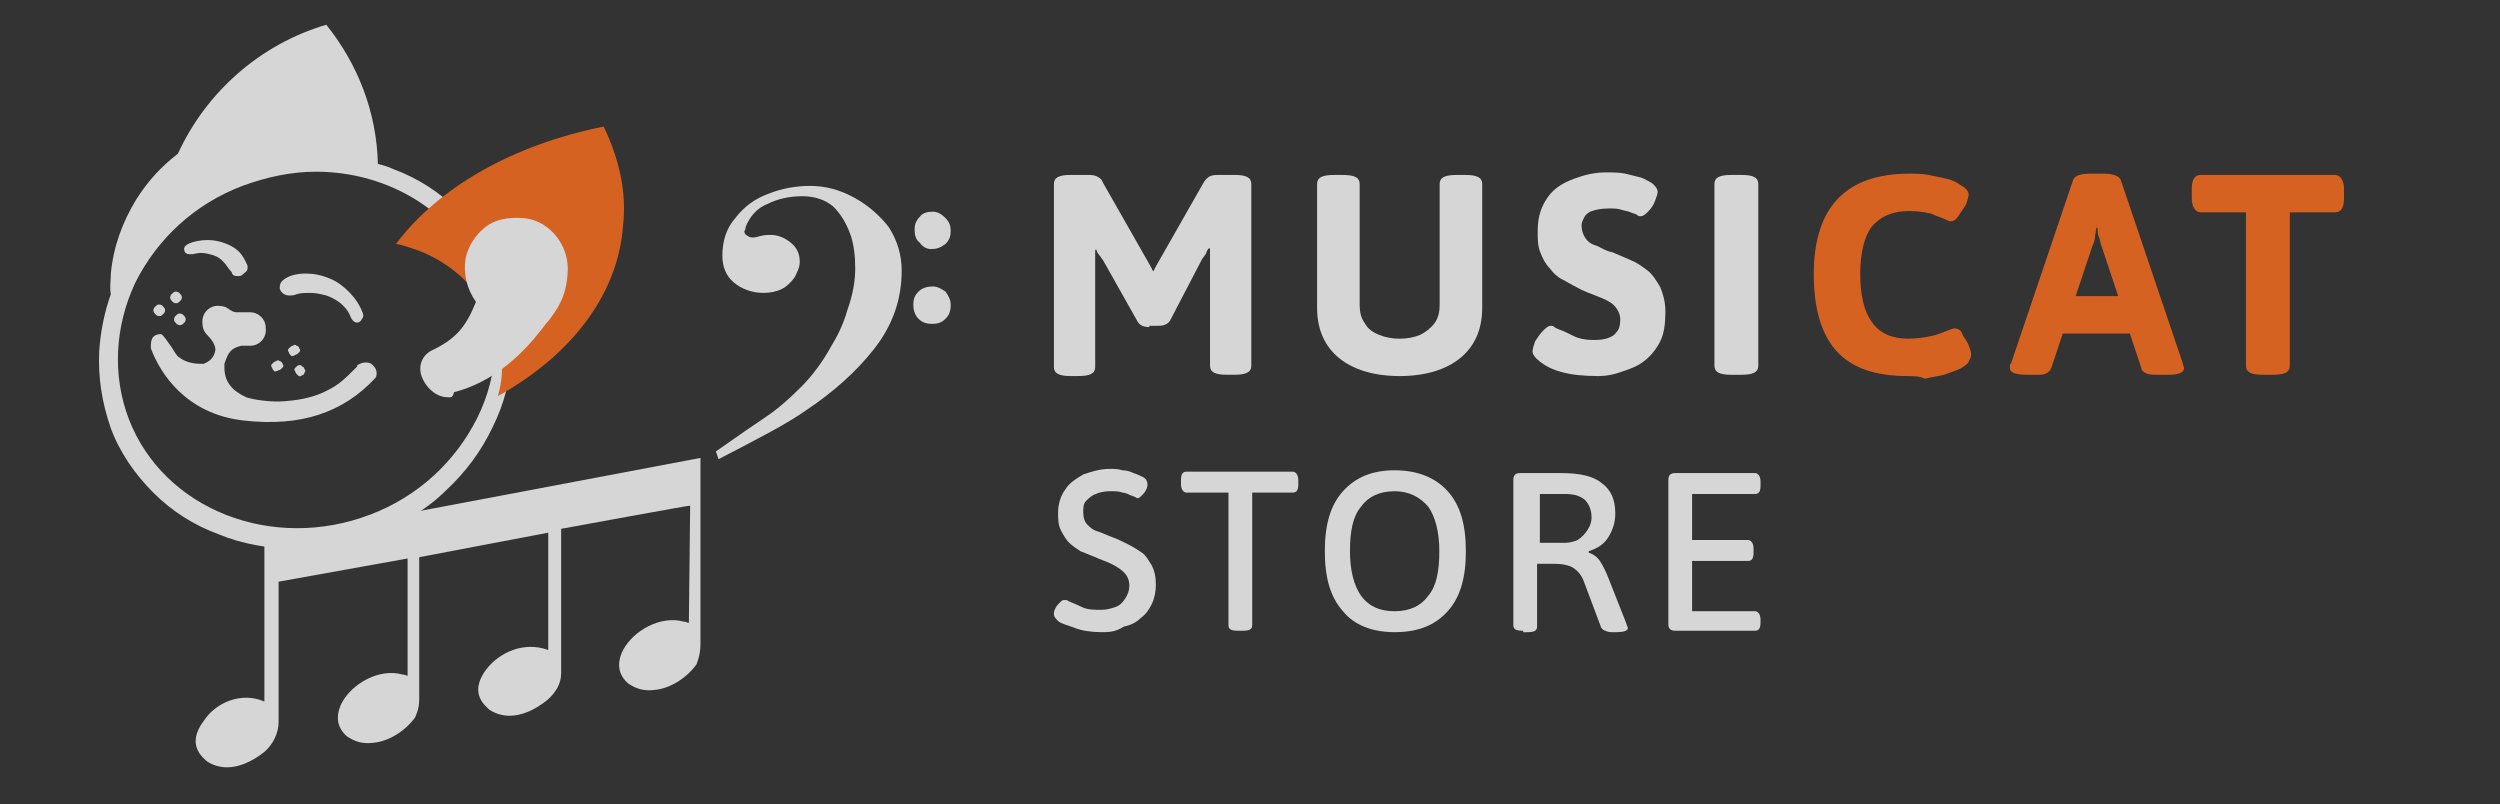 <svg width="202" height="65" xmlns="http://www.w3.org/2000/svg">

 <rect width="100%" height="100%" fill="#333333" stroke="none"/>

 <g>
  <title>background</title>
  <rect fill="none" id="canvas_background" height="67" width="204" y="-1" x="-1"/>
 </g>
 <g>
  <title>Layer 1</title>
  <g id="svg_1" opacity="0.8">
   <path id="svg_2" fill="white" d="m15.212,16.688c0.417,-2.083 1.042,-4.688 0.834,-4.479c-3.44,2.188 -5.733,5.729 -6.15,9.896c0,0.625 -0.104,1.146 0,1.667c0.938,-2.708 2.814,-5.208 5.316,-7.083z"/>
   <path id="svg_3" fill="white" d="m75.254,20.125c0.417,0 0.729,-0.104 1.146,-0.417c0.313,-0.312 0.417,-0.625 0.417,-1.042c0,-0.417 -0.104,-0.729 -0.417,-1.042c-0.312,-0.312 -0.625,-0.521 -1.042,-0.521c-0.417,0 -0.834,0.104 -1.042,0.417c-0.313,0.312 -0.417,0.625 -0.417,1.042c0,0.417 0.104,0.833 0.417,1.042c0.208,0.312 0.521,0.521 0.938,0.521z"/>
   <path id="svg_4" fill="white" d="m68.999,15.959c-1.146,-0.625 -2.293,-0.938 -3.544,-0.938c-1.147,0 -2.293,0.208 -3.336,0.625c-1.146,0.417 -1.98,1.042 -2.71,1.979c-0.73,0.833 -1.042,1.875 -1.042,3.021c0,0.938 0.312,1.667 0.938,2.188c0.625,0.521 1.459,0.833 2.397,0.833c0.522,0 1.043,-0.104 1.46,-0.312c0.417,-0.208 0.729,-0.521 1.042,-0.938c0.209,-0.417 0.417,-0.833 0.417,-1.25c0,-0.625 -0.208,-1.146 -0.73,-1.562c-0.521,-0.417 -1.042,-0.625 -1.667,-0.625c-0.209,0 -0.417,0 -0.834,0.104c-0.313,0.104 -0.521,0.104 -0.521,0.104c-0.105,0 -0.313,0 -0.417,-0.104c-0.209,-0.104 -0.313,-0.208 -0.313,-0.417c0.104,-0.104 0.104,-0.208 0.104,-0.312c0.313,-0.833 0.938,-1.562 1.772,-1.875c0.834,-0.417 1.772,-0.625 2.815,-0.625c1.042,0 1.876,0.312 2.501,0.833c0.626,0.625 1.043,1.354 1.355,2.188c0.313,0.833 0.417,1.875 0.417,2.812c0,1.042 -0.208,2.188 -0.625,3.333c-0.313,1.146 -0.834,2.188 -1.355,3.021c-0.626,1.146 -1.459,2.292 -2.398,3.229c-0.938,0.938 -1.876,1.771 -2.814,2.396c-0.938,0.625 -2.293,1.562 -4.065,2.812l0.208,0.625c3.231,-1.667 5.629,-2.917 7.088,-3.958c2.189,-1.458 4.066,-3.125 5.525,-5c1.459,-1.875 2.189,-3.958 2.189,-6.25c0,-1.25 -0.313,-2.396 -1.042,-3.542c-0.73,-0.938 -1.668,-1.771 -2.815,-2.396z"/>
   <path id="svg_5" fill="white" d="m75.358,23.146c-0.417,0 -0.834,0.104 -1.147,0.417c-0.312,0.312 -0.417,0.625 -0.417,1.042c0,0.417 0.105,0.833 0.417,1.146c0.313,0.312 0.626,0.417 1.147,0.417c0.417,0 0.73,-0.104 1.042,-0.417c0.313,-0.312 0.417,-0.625 0.417,-1.146c0,-0.417 -0.208,-0.729 -0.417,-1.042c-0.312,-0.208 -0.625,-0.417 -1.042,-0.417z"/>
   <path id="svg_6" fill="white" d="m56.595,37l-23.141,4.375c-0.313,0.208 -0.625,0.417 -0.938,0.625c-2.814,1.562 -6.15,2.396 -9.694,2.083c-0.521,0 -1.042,-0.104 -1.459,-0.208c0,1.458 0,12.188 0,12.812c-1.876,-0.833 -3.961,0.104 -4.899,1.562c-0.938,1.25 -0.834,2.292 0.104,3.125l0.104,0.104c0.417,0.312 1.042,0.521 1.668,0.521c0.938,0 1.98,-0.417 3.023,-1.25c0.73,-0.625 1.147,-1.562 1.147,-2.396l0,-11.354l10.424,-1.875l0,9.479c-0.104,0 -0.208,-0.104 -0.417,-0.104c-1.876,-0.521 -4.065,0.729 -4.899,2.292c-0.521,1.042 -0.417,1.979 0.417,2.708c0.625,0.417 1.251,0.625 2.085,0.521c1.355,-0.104 2.71,-1.042 3.44,-2.083c0,-0.104 0.313,-0.521 0.313,-1.458l0,-11.458l10.424,-1.979l0,9.479c-1.98,-0.729 -3.961,0.208 -5.003,1.562c-0.938,1.25 -0.834,2.292 0.104,3.125l0.104,0.104c0.417,0.312 1.042,0.521 1.668,0.521c0.938,0 1.98,-0.417 3.023,-1.25c0.73,-0.625 1.147,-1.354 1.147,-2.188l0,-11.667c1.147,-0.208 10.215,-1.875 10.424,-1.875c0,0.521 -0.104,9.479 -0.104,9.479c-0.105,0 -0.209,-0.104 -0.417,-0.104c-1.877,-0.521 -4.066,0.729 -4.899,2.292c-0.522,1.042 -0.417,1.979 0.416,2.708c0.626,0.417 1.251,0.625 2.085,0.521c1.355,-0.104 2.71,-1.042 3.44,-2.083c0,-0.104 0.313,-0.625 0.313,-1.667l0,-15z"/>
   <path id="svg_7" fill="white" d="m20.007,21.479c-0.104,-0.208 -0.208,-0.521 -0.521,-0.938c-0.313,-0.417 -0.834,-0.729 -1.459,-0.938c-0.313,-0.104 -0.73,-0.208 -1.251,-0.208c-0.521,0 -1.147,0.104 -1.564,0.312c-0.208,0.104 -0.417,0.312 -0.313,0.521c0,0.208 0.208,0.312 0.417,0.312c0.104,0 0.208,0 0.208,0c0.104,0 0.417,-0.104 0.73,-0.104c0.313,0 0.73,0.104 1.042,0.208c0.625,0.208 0.938,0.729 1.251,1.146c0.104,0.104 0.208,0.208 0.208,0.312c0.104,0.208 0.313,0.208 0.521,0.208c0.208,0 0.313,-0.104 0.417,-0.208c0.313,-0.208 0.313,-0.312 0.313,-0.625z"/>
   <path id="svg_8" fill="white" d="m29.284,25.229c-0.417,-1.146 -1.564,-2.292 -2.606,-2.708c-0.73,-0.312 -1.355,-0.417 -1.98,-0.417c-0.834,0 -1.355,0.208 -1.668,0.417c-0.521,0.312 -0.417,0.729 -0.417,0.833c0.104,0.312 0.417,0.521 0.73,0.521c0,0 0,0 0.104,0c0.104,0 0.313,0 0.521,-0.104c0.313,-0.104 0.73,-0.104 1.147,-0.104c0.417,0 0.834,0.104 1.251,0.208c1.459,0.521 1.876,1.458 1.98,1.771c0.208,0.417 0.417,0.417 0.521,0.417c0.104,0 0.313,-0.104 0.313,-0.208c0.208,-0.208 0.208,-0.417 0.104,-0.625z"/>
   <path id="svg_9" fill="white" d="m14.482,28.875c-0.208,-0.104 -0.417,-0.521 -0.625,-0.833c-0.313,-0.417 -0.625,-0.938 -0.834,-1.042l-0.104,0c-0.208,0 -0.417,0.104 -0.521,0.208c-0.208,0.208 -0.208,0.625 -0.208,0.729c0,0.104 0,0.208 0,0.208c0.73,1.979 2.814,5.312 7.505,5.833c4.587,0.521 8.026,-0.625 10.632,-3.438c0.104,-0.104 0.104,-0.312 0.104,-0.417c0,-0.208 -0.104,-0.417 -0.313,-0.625c-0.208,-0.208 -0.417,-0.208 -0.625,-0.208c-0.208,0 -0.417,0.104 -0.625,0.208l0,0.104l-0.104,0.104c-0.104,0.104 -0.104,0.104 -0.208,0.208c-0.625,0.625 -1.147,1.146 -1.98,1.562c-0.938,0.521 -2.085,0.833 -3.544,0.938c-1.042,0.104 -2.502,-0.104 -3.127,-0.312c-1.147,-0.521 -1.772,-1.25 -1.772,-2.396c0,-0.104 0,-0.208 0,-0.312c0.313,-0.938 0.521,-1.25 1.355,-1.458c0.104,0 0.208,0 0.313,0c0.104,0 0.313,0 0.417,0c0.73,0 1.355,-0.625 1.251,-1.458c0,-0.729 -0.625,-1.25 -1.251,-1.25l-0.104,0c-0.208,0 -0.417,0 -0.521,0c-0.208,0 -0.417,0 -0.521,0c-0.208,0 -0.313,-0.104 -0.521,-0.208c-0.104,-0.104 -0.208,-0.104 -0.313,-0.208c-0.313,-0.104 -0.625,-0.104 -0.625,-0.104c-0.73,0 -1.355,0.625 -1.251,1.458c0,0.312 0.104,0.625 0.417,0.938c0.417,0.417 0.625,0.833 0.625,1.146c-0.104,0.833 -0.73,1.042 -0.938,1.146c-0.104,0 -0.208,0 -0.208,0c-0.834,0 -1.355,-0.208 -1.772,-0.521z"/>
   <path id="svg_10" fill="white" d="m23.864,28.667c0.104,0 0.208,-0.104 0.313,-0.208c0.104,-0.104 0.104,-0.208 0,-0.312c0,-0.104 -0.104,-0.208 -0.208,-0.208c-0.104,-0.104 -0.208,-0.104 -0.313,0c-0.104,0 -0.208,0.104 -0.313,0.208c-0.104,0.104 -0.104,0.208 0,0.312c0,0.104 0.104,0.208 0.208,0.312c0.104,0 0.208,0 0.313,-0.104z"/>
   <path id="svg_11" fill="white" d="m22.509,29.917c0.104,0 0.208,-0.104 0.313,-0.208c0.104,-0.104 0.104,-0.208 0,-0.312c0,-0.104 -0.104,-0.208 -0.208,-0.208c-0.104,-0.104 -0.208,-0.104 -0.313,0c-0.104,0 -0.208,0.104 -0.313,0.208c-0.104,0.104 -0.104,0.208 0,0.312c0,0.104 0.104,0.208 0.208,0.312c0,0 0.104,0 0.313,-0.104z"/>
   <path id="svg_12" fill="white" d="m24.177,29.5c-0.104,0 -0.208,0.104 -0.313,0.208c-0.104,0.104 -0.104,0.208 0,0.312c0,0.104 0.104,0.208 0.208,0.312c0.104,0.104 0.208,0.104 0.313,0c0.104,0 0.208,-0.104 0.208,-0.208c0.104,-0.104 0.104,-0.208 0,-0.312c0,-0.104 -0.104,-0.208 -0.208,-0.208c0,-0.104 -0.104,-0.104 -0.208,-0.104z"/>
   <path id="svg_13" fill="white" d="m14.274,24.5c0.104,0 0.208,-0.104 0.313,-0.208c0.104,-0.104 0.104,-0.208 0.104,-0.312c0,-0.104 -0.104,-0.208 -0.208,-0.312c-0.104,-0.104 -0.208,-0.104 -0.313,-0.104c-0.104,0 -0.208,0.104 -0.313,0.208c-0.104,0.104 -0.104,0.208 -0.104,0.312c0,0.104 0.104,0.208 0.208,0.312c0.104,0.104 0.208,0.104 0.313,0.104z"/>
   <path id="svg_14" fill="white" d="m12.919,25.541c0.104,0 0.208,-0.104 0.313,-0.208c0.104,-0.104 0.104,-0.208 0.104,-0.312c0,-0.104 -0.104,-0.208 -0.208,-0.312c-0.104,-0.104 -0.208,-0.104 -0.313,-0.104c-0.104,0 -0.208,0.104 -0.313,0.208c-0.104,0.104 -0.104,0.208 -0.104,0.312c0,0.104 0.104,0.208 0.208,0.312c0.104,0.104 0.208,0.104 0.313,0.104z"/>
   <path id="svg_15" fill="white" d="m14.482,25.334c-0.104,0 -0.208,0.104 -0.313,0.208c-0.104,0.104 -0.104,0.208 -0.104,0.312c0,0.104 0.104,0.208 0.208,0.312c0.104,0.104 0.208,0.104 0.313,0.104c0.104,0 0.208,-0.104 0.313,-0.208c0.104,-0.104 0.104,-0.208 0.104,-0.312c0,-0.104 -0.104,-0.208 -0.208,-0.312c-0.104,-0.104 -0.208,-0.104 -0.313,-0.104z"/>
   <path id="svg_16" fill="white" d="m40.438,22.208c-0.73,-1.979 -1.981,-3.75 -3.44,-5.208c-1.459,-1.458 -3.231,-2.604 -5.212,-3.333c-0.417,-0.208 -0.834,-0.312 -1.251,-0.417c-0.104,-4.271 -1.668,-8.125 -4.17,-11.25c-5.316,1.562 -9.694,5.417 -11.988,10.417c-1.355,1.042 -2.397,2.188 -3.336,3.646c-1.147,1.875 -1.876,3.854 -2.085,6.042c0,0.521 -0.104,1.146 0,1.667c-0.521,1.458 -0.834,3.021 -0.938,4.583c-0.104,2.083 0.208,4.167 0.938,6.25c0.73,1.979 1.98,3.75 3.44,5.208c1.459,1.458 3.231,2.604 5.212,3.333c1.981,0.833 4.065,1.146 6.254,1.25l0.104,0c2.189,0 4.378,-0.417 6.463,-1.25c2.085,-0.833 4.065,-1.979 5.629,-3.542c1.564,-1.458 2.814,-3.125 3.753,-5.104c0.938,-1.875 1.459,-3.958 1.564,-5.938c0.208,-2.292 -0.104,-4.375 -0.938,-6.354zm-29.5,-2.188c0.417,-1.667 1.355,-3.333 2.502,-4.688c-0.208,0.729 -0.313,1.458 -0.417,2.188l-2.085,2.5zm27.623,13.75c-1.772,3.542 -4.795,6.354 -8.652,7.812c-7.922,3.021 -16.678,-0.417 -19.493,-7.708c-1.355,-3.542 -1.147,-7.5 0.521,-11.042c1.772,-3.542 4.795,-6.354 8.652,-7.812c1.98,-0.729 3.961,-1.146 5.942,-1.146c5.942,0 11.466,3.333 13.551,8.854c1.355,3.542 1.251,7.5 -0.521,11.042z"/>
   <path id="svg_17" fill="#FF6E1E" d="m48.777,10.229c-7.297,1.458 -13.342,4.896 -16.782,9.479c0.625,0.104 1.147,0.312 1.772,0.521c5.003,1.875 7.818,7.083 6.463,11.771c5.837,-3.229 9.694,-8.125 10.111,-13.75c0.313,-2.708 -0.312,-5.417 -1.563,-8.021z"/>
   <path id="svg_18" fill="white" d="m45.233,22.417c0.104,-1.771 -0.938,-3.542 -2.919,-3.75c-2.293,-0.312 -3.544,1.146 -3.857,2.604c-0.313,1.146 0.104,2.396 0.938,3.229c-0.938,2.396 -1.876,3.542 -4.17,4.688c-1.042,0.521 0,2.604 1.355,2.188c3.648,-0.938 5.942,-3.854 7.088,-5.417c0.625,-0.833 1.459,-1.771 1.564,-3.542z"/>
   <path id="svg_19" fill="white" d="m36.268,32.104c-0.417,0 -0.834,-0.104 -1.251,-0.417c-0.417,-0.312 -0.73,-0.729 -0.938,-1.25c-0.313,-0.833 0,-1.667 0.73,-2.083c1.981,-0.938 2.814,-1.875 3.648,-3.958c-0.73,-1.042 -1.042,-2.292 -0.834,-3.542c0.208,-0.938 0.73,-1.771 1.459,-2.396c0.834,-0.729 1.981,-0.938 3.231,-0.833c1.147,0.104 2.085,0.729 2.71,1.562c0.625,0.833 0.938,1.875 0.834,2.917c-0.104,1.979 -0.938,3.021 -1.563,3.854l-0.104,0.104c-1.042,1.354 -3.44,4.583 -7.505,5.625c-0.104,0.417 -0.208,0.417 -0.417,0.417zm-0.73,-2.292c0,0.104 0,0.312 0.208,0.521c0.104,0.104 0.313,0.417 0.73,0.312c3.544,-0.938 5.733,-3.854 6.671,-5.104l0.104,-0.104c0.625,-0.729 1.147,-1.562 1.251,-3.021c0.104,-1.354 -0.625,-2.812 -2.293,-3.021c-1.876,-0.208 -2.814,0.938 -3.023,1.979c-0.208,0.938 0.104,1.875 0.73,2.5l0.313,0.312l-0.208,0.417c-1.042,2.812 -2.085,4.062 -4.482,5.208z"/>
   <path id="svg_20" fill="white" d="m92.87,26.427c-0.417,0 -0.73,-0.104 -0.938,-0.417l-2.815,-5c-0.104,-0.104 -0.208,-0.312 -0.312,-0.417c-0.105,-0.104 -0.209,-0.312 -0.209,-0.417l-0.104,0c0,0.208 0,0.417 0,0.521c0,0.208 0,0.417 0,0.625l0,8.333c0,0.521 -0.417,0.729 -1.355,0.729l-0.626,0c-0.938,0 -1.355,-0.208 -1.355,-0.729l0,-14.792c0,-0.521 0.417,-0.729 1.355,-0.729l1.251,0c0.313,0 0.626,0 0.834,0.104c0.209,0.104 0.417,0.208 0.521,0.521l3.857,6.771c0,0.104 0.104,0.104 0.104,0.208c0,0.104 0.105,0.104 0.105,0.208c0,-0.104 0.104,-0.104 0.104,-0.208c0,-0.104 0.104,-0.104 0.104,-0.208l3.857,-6.771c0.104,-0.208 0.313,-0.417 0.521,-0.521c0.209,-0.104 0.521,-0.104 0.834,-0.104l1.147,0c0.938,0 1.355,0.208 1.355,0.729l0,14.688c0,0.521 -0.417,0.729 -1.355,0.729l-0.626,0c-0.938,0 -1.355,-0.208 -1.355,-0.729l0,-8.333c0,-0.208 0,-0.417 0,-0.625c0,-0.208 0,-0.417 0,-0.521l-0.104,0c-0.104,0.104 -0.209,0.312 -0.209,0.417c-0.104,0.104 -0.208,0.312 -0.312,0.417l-2.606,5c-0.209,0.312 -0.521,0.417 -0.938,0.417l-0.73,0l0,0.104z"/>
   <path id="svg_21" fill="white" d="m113.092,30.386c-2.085,0 -3.752,-0.521 -4.899,-1.458c-1.147,-0.938 -1.772,-2.292 -1.772,-4.062l0,-10c0,-0.521 0.417,-0.729 1.355,-0.729l0.73,0c0.938,0 1.355,0.208 1.355,0.729l0,9.792c0,0.521 0.104,1.042 0.417,1.458c0.208,0.417 0.625,0.729 1.146,0.938c0.522,0.208 1.043,0.312 1.668,0.312c0.626,0 1.147,-0.104 1.668,-0.312c0.417,-0.208 0.834,-0.521 1.147,-0.938c0.312,-0.417 0.417,-0.938 0.417,-1.458l0,-9.792c0,-0.521 0.417,-0.729 1.355,-0.729l0.729,0c0.939,0 1.355,0.208 1.355,0.729l0,10c0,1.771 -0.625,3.125 -1.772,4.062c-1.146,0.938 -2.814,1.458 -4.899,1.458z"/>
   <path id="svg_22" fill="white" d="m129.145,30.386c-1.147,0 -2.189,-0.104 -2.919,-0.312c-0.834,-0.208 -1.355,-0.521 -1.772,-0.833c-0.417,-0.312 -0.625,-0.625 -0.625,-0.833c0,-0.208 0.104,-0.521 0.208,-0.833c0.209,-0.312 0.417,-0.625 0.626,-0.833c0.208,-0.208 0.417,-0.417 0.625,-0.417c0.104,0 0.209,0 0.313,0.104c0.104,0.104 0.208,0.104 0.417,0.208c0.313,0.104 0.73,0.312 1.147,0.521c0.416,0.208 0.938,0.312 1.563,0.312c0.313,0 0.626,0 1.042,-0.104c0.313,-0.104 0.626,-0.208 0.834,-0.521c0.209,-0.208 0.313,-0.521 0.313,-1.042c0,-0.417 -0.208,-0.833 -0.521,-1.146c-0.313,-0.312 -0.834,-0.521 -1.355,-0.729c-0.521,-0.208 -1.147,-0.417 -1.668,-0.729c-0.417,-0.208 -0.73,-0.417 -1.147,-0.625c-0.417,-0.208 -0.729,-0.521 -1.042,-0.938c-0.313,-0.312 -0.521,-0.729 -0.73,-1.25c-0.208,-0.521 -0.208,-1.042 -0.208,-1.771c0,-1.146 0.313,-1.979 0.834,-2.708c0.521,-0.729 1.251,-1.146 2.085,-1.458c0.833,-0.312 1.667,-0.521 2.605,-0.521c0.522,0 1.043,0 1.564,0.104c0.417,0.104 0.834,0.208 1.251,0.312c0.313,0.104 0.625,0.312 0.834,0.417c0.313,0.208 0.521,0.521 0.521,0.729c0,0.208 -0.104,0.417 -0.208,0.729c-0.105,0.312 -0.313,0.625 -0.522,0.833c-0.208,0.208 -0.417,0.417 -0.625,0.417c-0.104,0 -0.209,0 -0.313,-0.104c-0.104,-0.104 -0.313,-0.104 -0.521,-0.208c-0.208,-0.104 -0.417,-0.104 -0.73,-0.208c-0.312,-0.104 -0.625,-0.104 -1.042,-0.104c-0.625,0 -1.042,0.104 -1.355,0.208c-0.313,0.104 -0.521,0.312 -0.626,0.521c-0.104,0.208 -0.208,0.417 -0.208,0.625c0,0.417 0.104,0.729 0.313,1.042c0.208,0.312 0.521,0.521 0.938,0.625c0.417,0.208 0.729,0.417 1.251,0.521c0.521,0.208 0.938,0.417 1.459,0.625c0.521,0.208 0.938,0.521 1.355,0.833c0.417,0.312 0.73,0.833 1.043,1.354c0.208,0.521 0.416,1.146 0.416,1.979c0,0.938 -0.104,1.771 -0.416,2.396c-0.313,0.625 -0.73,1.146 -1.251,1.562c-0.522,0.417 -1.043,0.625 -1.668,0.833c-0.834,0.312 -1.46,0.417 -2.085,0.417z"/>
   <path id="svg_23" fill="white" d="m139.881,30.282c-0.938,0 -1.355,-0.208 -1.355,-0.729l0,-14.688c0,-0.521 0.417,-0.729 1.355,-0.729l0.834,0c0.939,0 1.355,0.208 1.355,0.729l0,14.688c0,0.521 -0.416,0.729 -1.355,0.729l-0.834,0z"/>
   <path id="svg_24" fill="#FF6E1E" d="m154.162,30.386c-2.606,0 -4.482,-0.625 -5.733,-1.979c-1.251,-1.354 -1.876,-3.438 -1.876,-6.25c0,-5.417 2.606,-8.125 7.714,-8.125c0.521,0 1.042,0 1.563,0.104c0.521,0.104 1.043,0.208 1.46,0.312c0.521,0.104 0.833,0.312 1.146,0.521c0.417,0.208 0.626,0.521 0.626,0.729c0,0.208 -0.105,0.521 -0.209,0.833c-0.208,0.312 -0.417,0.625 -0.625,0.938c-0.209,0.312 -0.417,0.417 -0.626,0.417c-0.104,0 -0.312,-0.104 -0.521,-0.208c-0.208,-0.104 -0.625,-0.208 -1.042,-0.417c-0.417,-0.104 -1.043,-0.208 -1.772,-0.208c-1.355,0 -2.294,0.417 -3.023,1.25c-0.626,0.833 -0.938,2.188 -0.938,3.854c0,1.667 0.312,3.021 0.938,3.854c0.625,0.938 1.668,1.354 2.918,1.354c0.73,0 1.356,-0.104 1.877,-0.208c0.521,-0.104 0.938,-0.312 1.251,-0.417c0.312,-0.104 0.521,-0.208 0.625,-0.208c0.208,0 0.521,0.104 0.625,0.417c0.105,0.312 0.417,0.625 0.522,0.938c0.104,0.312 0.208,0.521 0.208,0.729c0,0.208 -0.104,0.417 -0.208,0.625c-0.105,0.208 -0.313,0.313 -0.626,0.521c-0.417,0.208 -0.834,0.312 -1.355,0.521c-0.521,0.104 -1.042,0.208 -1.563,0.312c-0.417,-0.208 -0.939,-0.208 -1.356,-0.208z"/>
   <path id="svg_25" fill="#FF6E1E" d="m163.752,30.281c-0.938,0 -1.355,-0.208 -1.355,-0.521c0,-0.104 0,-0.104 0,-0.208c0,-0.104 0,-0.104 0.104,-0.208l5.004,-14.792c0.104,-0.312 0.521,-0.521 1.355,-0.521l1.147,0c0.729,0 1.251,0.208 1.355,0.521l5.003,14.792c0,0.104 0.104,0.313 0.104,0.417c0,0.312 -0.417,0.521 -1.146,0.521l-1.043,0c-0.312,0 -0.625,0 -0.833,-0.104c-0.209,-0.104 -0.417,-0.208 -0.417,-0.417l-0.939,-2.812l-5.42,0l-0.938,2.812c-0.104,0.208 -0.209,0.312 -0.417,0.417c-0.209,0.104 -0.417,0.104 -0.73,0.104l-0.834,0zm3.961,-6.354l3.44,0l-1.355,-4.062c-0.104,-0.208 -0.104,-0.521 -0.208,-0.729c-0.105,-0.208 -0.105,-0.521 -0.105,-0.729l-0.104,0c0,0.208 -0.104,0.521 -0.104,0.729c0,0.208 -0.104,0.521 -0.208,0.729l-1.356,4.062z"/>
   <path id="svg_26" fill="#FF6E1E" d="m182.828,30.282c-0.938,0 -1.355,-0.208 -1.355,-0.729l0,-12.396l-3.648,0c-0.417,0 -0.73,-0.417 -0.73,-1.146l0,-0.729c0,-0.729 0.208,-1.146 0.73,-1.146l10.84,0c0.417,0 0.73,0.417 0.73,1.146l0,0.729c0,0.729 -0.208,1.146 -0.73,1.146l-3.648,0l0,12.396c0,0.521 -0.417,0.729 -1.355,0.729l-0.834,0z"/>
   <path id="svg_27" fill="white" d="m88.993,51.078c-0.79,0 -1.58,-0.113 -2.144,-0.338c-0.564,-0.226 -1.129,-0.338 -1.354,-0.564c-0.226,-0.226 -0.339,-0.338 -0.339,-0.564c0,-0.113 0,-0.226 0.113,-0.451c0.113,-0.226 0.226,-0.338 0.339,-0.451c0.112,-0.113 0.225,-0.226 0.338,-0.226c0,0 0.113,0 0.226,0c0.113,0 0.113,0.113 0.225,0.113c0.226,0.113 0.565,0.226 1.016,0.451c0.451,0.226 1.015,0.226 1.58,0.226c0.451,0 0.789,-0.113 1.128,-0.226c0.338,-0.113 0.564,-0.338 0.79,-0.676c0.225,-0.338 0.338,-0.676 0.338,-1.015c0,-0.451 -0.113,-0.789 -0.451,-1.127c-0.226,-0.226 -0.564,-0.451 -1.016,-0.677c-0.451,-0.226 -0.902,-0.338 -1.354,-0.564c-0.338,-0.113 -0.789,-0.338 -1.128,-0.451c-0.338,-0.226 -0.677,-0.451 -0.903,-0.676c-0.225,-0.226 -0.451,-0.564 -0.677,-1.015c-0.225,-0.451 -0.225,-0.902 -0.225,-1.466c0,-0.676 0.225,-1.353 0.564,-1.804c0.338,-0.564 0.903,-0.902 1.467,-1.24c0.677,-0.226 1.354,-0.451 2.144,-0.451c0.338,0 0.677,0 1.015,0.113c0.339,0 0.677,0.113 0.903,0.226c0.338,0.113 0.564,0.226 0.79,0.338c0.225,0.113 0.338,0.338 0.338,0.564c0,0.113 0,0.226 -0.113,0.451c-0.113,0.226 -0.225,0.338 -0.338,0.451c-0.113,0.113 -0.226,0.226 -0.339,0.226c0,0 -0.113,0 -0.225,-0.113c-0.113,0 -0.226,-0.113 -0.339,-0.113c-0.226,-0.113 -0.451,-0.226 -0.677,-0.226c-0.226,-0.113 -0.677,-0.113 -1.015,-0.113c-0.452,0 -0.903,0.113 -1.129,0.226c-0.338,0.113 -0.564,0.338 -0.79,0.564c-0.225,0.226 -0.225,0.564 -0.225,0.902c0,0.451 0.113,0.789 0.338,1.015c0.226,0.226 0.452,0.451 0.903,0.564c0.338,0.113 0.79,0.338 1.128,0.451c0.339,0.113 0.79,0.338 1.241,0.564c0.452,0.226 0.79,0.451 1.129,0.676c0.338,0.226 0.564,0.676 0.79,1.015c0.225,0.451 0.338,0.902 0.338,1.579c0,0.564 -0.113,1.127 -0.338,1.579c-0.226,0.451 -0.452,0.789 -0.903,1.128c-0.339,0.338 -0.79,0.564 -1.354,0.676c-0.677,0.451 -1.241,0.451 -1.805,0.451z"/>
   <path id="svg_28" fill="white" d="m100.05,50.965c-0.564,0 -0.79,-0.113 -0.79,-0.451l0,-10.712l-3.385,0c-0.225,0 -0.451,-0.226 -0.451,-0.676l0,-0.338c0,-0.451 0.113,-0.676 0.451,-0.676l8.576,0c0.225,0 0.451,0.226 0.451,0.676l0,0.338c0,0.451 -0.113,0.676 -0.451,0.676l-3.272,0l0,10.712c0,0.338 -0.226,0.451 -0.79,0.451l-0.339,0z"/>
   <path id="svg_29" fill="white" d="m112.688,51.078c-1.806,0 -3.273,-0.564 -4.175,-1.691c-1.016,-1.128 -1.467,-2.706 -1.467,-4.848c0,-2.142 0.451,-3.721 1.467,-4.848c1.015,-1.127 2.369,-1.691 4.175,-1.691c1.805,0 3.272,0.564 4.287,1.691c1.016,1.128 1.467,2.706 1.467,4.848c0,2.142 -0.451,3.721 -1.467,4.848c-1.015,1.127 -2.369,1.691 -4.287,1.691zm0,-1.691c1.241,0 2.143,-0.451 2.708,-1.24c0.677,-0.789 0.902,-2.03 0.902,-3.608c0,-1.579 -0.338,-2.819 -0.902,-3.608c-0.677,-0.789 -1.58,-1.24 -2.708,-1.24c-1.242,0 -2.144,0.451 -2.708,1.24c-0.677,0.789 -0.903,2.03 -0.903,3.608c0,1.579 0.338,2.819 0.903,3.608c0.677,0.902 1.579,1.24 2.708,1.24z"/>
   <path id="svg_30" fill="white" d="m123.068,50.965c-0.564,0 -0.79,-0.113 -0.79,-0.451l0,-11.726c0,-0.451 0.226,-0.564 0.564,-0.564l3.273,0c1.466,0 2.595,0.226 3.272,0.789c0.79,0.564 1.128,1.353 1.128,2.481c0,0.789 -0.226,1.353 -0.564,1.917c-0.339,0.564 -0.903,0.902 -1.58,1.128l0,0.113c0.339,0.113 0.677,0.338 0.903,0.677c0.226,0.338 0.451,0.789 0.677,1.353l1.467,3.721c0,0.113 0.113,0.226 0.113,0.338c0,0.226 -0.339,0.338 -0.903,0.338l-0.339,0c-0.225,0 -0.338,0 -0.564,-0.113c-0.113,0 -0.225,-0.113 -0.338,-0.226l-1.354,-3.608c-0.226,-0.676 -0.564,-1.015 -0.903,-1.24c-0.338,-0.226 -0.903,-0.338 -1.58,-0.338l-1.354,0l0,5.074c0,0.338 -0.225,0.451 -0.789,0.451l-0.339,0l0,-0.113zm1.128,-7.104l2.257,0c0.339,0 0.79,-0.113 1.016,-0.226c0.338,-0.226 0.564,-0.451 0.789,-0.789c0.226,-0.338 0.339,-0.676 0.339,-1.015c0,-0.676 -0.226,-1.127 -0.564,-1.466c-0.452,-0.338 -0.903,-0.451 -1.58,-0.451l-2.031,0l0,3.946l-0.226,0z"/>
   <path id="svg_31" fill="white" d="m135.367,50.965c-0.451,0 -0.564,-0.226 -0.564,-0.564l0,-11.614c0,-0.451 0.226,-0.564 0.564,-0.564l6.432,0c0.225,0 0.451,0.226 0.451,0.676l0,0.338c0,0.451 -0.113,0.676 -0.451,0.676l-5.078,0l0,3.721l4.513,0c0.226,0 0.452,0.226 0.452,0.677l0,0.338c0,0.451 -0.113,0.677 -0.452,0.677l-4.513,0l0,4.059l5.078,0c0.225,0 0.451,0.226 0.451,0.677l0,0.226c0,0.451 -0.113,0.676 -0.451,0.676l-6.432,0z"/>
  </g>
 </g>
</svg>